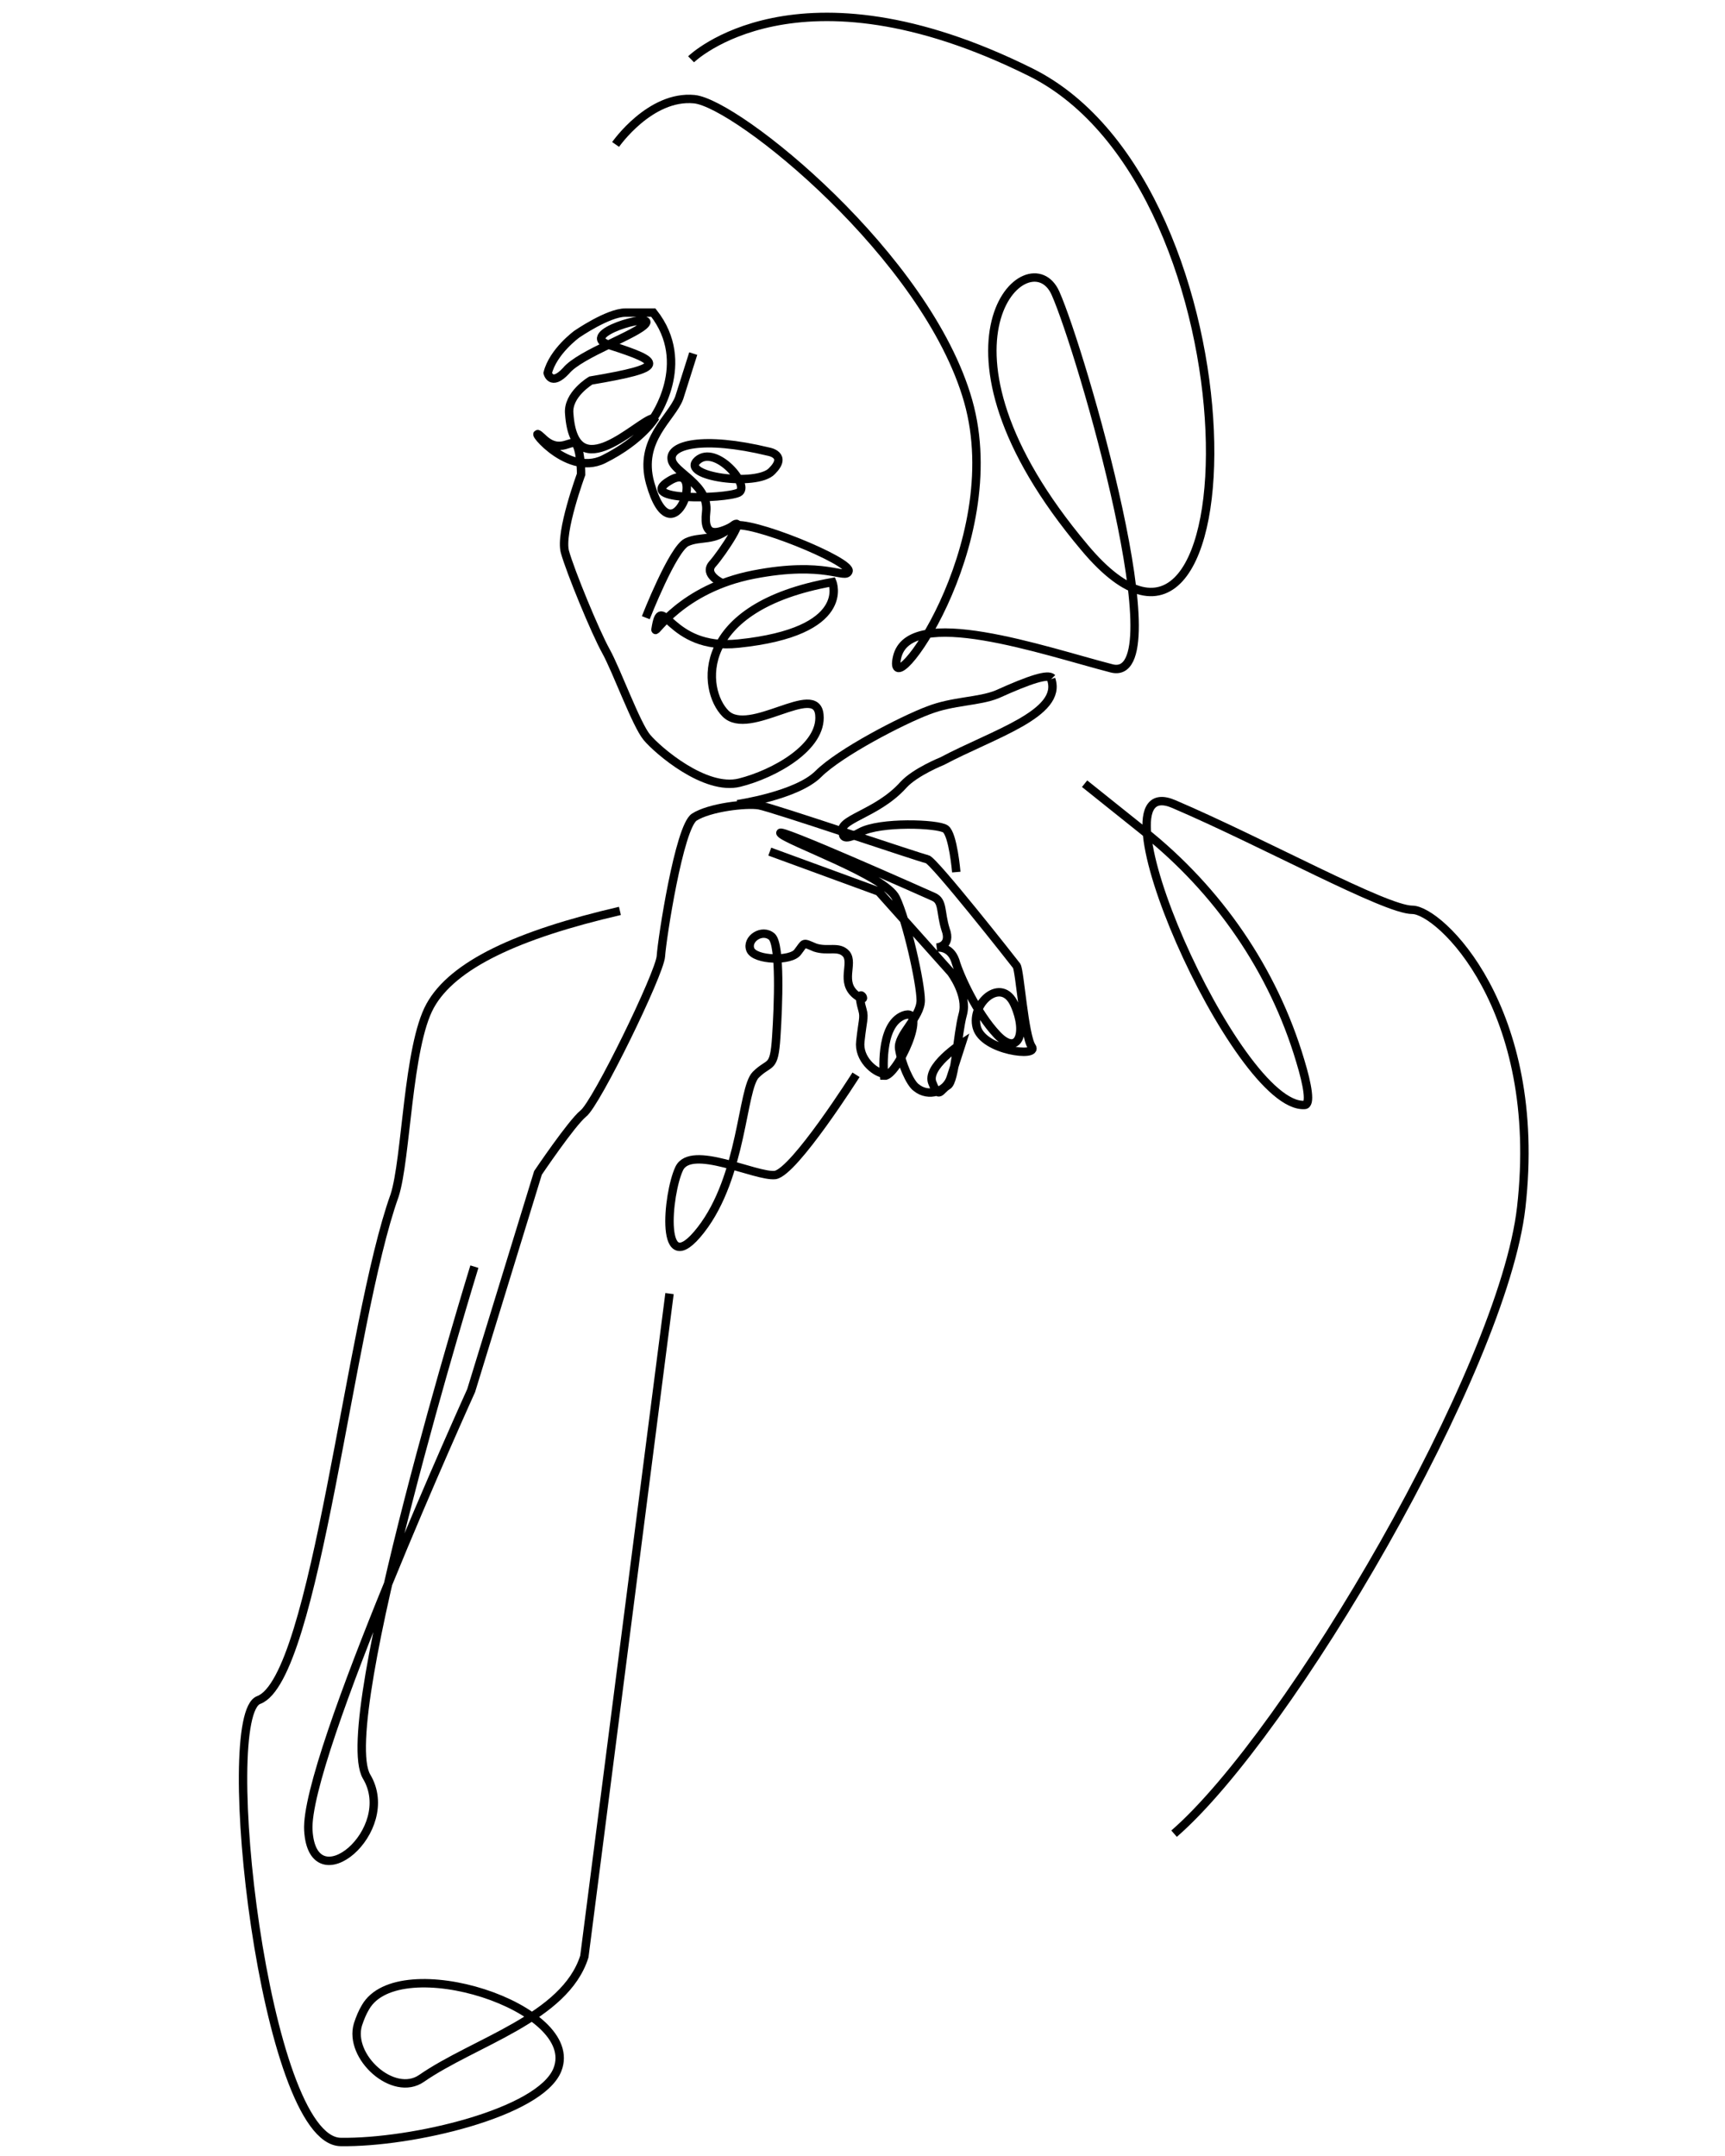 <?xml version="1.0" encoding="utf-8"?>
<!-- Generator: Adobe Illustrator 27.2.0, SVG Export Plug-In . SVG Version: 6.00 Build 0)  -->
<svg version="1.1" id="Layer_1" xmlns="http://www.w3.org/2000/svg" xmlns:xlink="http://www.w3.org/1999/xlink" x="0px" y="0px"
	 viewBox="0 0 160 200" style="enable-background:new 0 0 160 200;" xml:space="preserve">
<style type="text/css">
	.st0{fill:none;stroke:#000000;stroke-width:0.78;stroke-miterlimit:10;}
</style>
<path class="st0" d="M64.3,32.8c0,0-0.7,2.2-1.3,4.1c-0.7,1.9-3.8,3.9-2.7,7.9c2.1,7.5,5.4-2.4,1.8-0.2c-3.2,1.9,5.1,1.7,6.4,1.1
	c1.2-0.6-2.1-4.5-3.8-3c-1.7,1.5,5.5,2.5,6.9,1c1.5-1.5-0.3-1.8-0.3-1.8c-6.2-1.5-9.2-0.6-9,0.7c0.1,1.2,3.5,2.3,3.2,4.9
	c-0.3,2.5,1.1,2,2.5,1.3c1.3-0.7,11.1,3.3,10.7,4.2c-0.3,0.8-2.1-1-8.8,0.3s-9.2,5.6-9.1,5.1c0.6-3.8,1.1,2,7.7,1.3
	c10.6-1.1,8.7-5.7,8.7-5.7c-12.9,2.3-12.1,10-9.9,12.2c2.2,2.2,8.4-3,8.7,0.1c0.3,3-4.2,5.5-7.4,6.3c-3.2,0.8-7.6-3-8.6-4.2
	s-2.8-6.2-3.8-8c-1-1.8-3.3-7.4-3.8-9.2c-0.5-1.8,1.5-7.2,1.5-7.2s0-1.9-0.4-2.7s-1.5,1-3.2-0.7c-1.8-1.7,2.1,3.8,5.7,2
	c3.6-1.8,4.8-3.9,4.8-3.9 M60.6,38.8c0,0,3.7-5.1,0-9.8H58c-1.6,0-4.5,2-4.5,2s-2.2,1.6-2.7,3.6c0,0,0.3,1.3,1.7-0.2
	c1.3-1.6,6.7-3.4,7.4-4.4c0.7-1-6.4,1-3.4,2c5,1.6,5.4,2.1-1.7,3.3c0,0-2.2,1.3-2,3.1C53.3,45.4,59.2,39,60.6,38.8z"/>
<path class="st0" d="M59.9,57.3c0,0,2.5-6.4,3.8-7s2.5,0,4.1-1.4c1.7-1.4-0.8,2.4-1.7,3.4c-0.9,1,0.9,1.8,0.9,1.8"/>
<path class="st0" d="M71.4,79l10.1,3.7l6.7,7.5c0,0,1.6,2.1,1.1,3.9c-0.5,1.8-0.7,6.2-1.4,6.6s-0.8,1.3-1.4-0.2
	c-0.7-1.5,2.7-3.7,2.7-3.7l-1,3.1c-0.4,1.4-2.1,1.9-3.2,1l0,0c-0.6-0.4-1.4-2.3-1.6-3.6s2-2.9,2-4.5s-1.3-7.4-2.3-9.5
	c-1-2.1-10.2-5.3-10.7-6c-0.6-0.7,13.3,5.5,14.2,5.9c0.9,0.4,0.6,1.4,1.1,3c0.6,1.6-0.8,1.7-0.8,1.7s1.2-0.2,1.7,1.2
	c0.4,1.4,2,4.9,3.9,6.9s2.8-0.1,1.6-2.8s-4.1-0.1-3.5,2.1s5.8,2.8,5.1,1.8s-1.1-7-1.4-7.5c-0.3-0.4-7.7-9.8-8.3-9.9
	c-0.6-0.1-14.4-4.8-15.6-5c-1.2-0.2-4.6,0.2-6,1.1c-1.4,0.9-3,11.3-3.1,12.9s-6,13.7-7.2,14.6c-1.1,0.9-4.2,5.5-4.2,5.5L43.7,129
	c0,0-15.5,34.2-15.1,40.8c0.4,6.7,8.4,0,5.4-5c-3-5.1,10-47.3,10-47.3"/>
<path class="st0" d="M97.5,63c1.1,3.2-5.4,5.1-10.1,7.6c0,0-2.5,1-3.6,2.2c-2.5,2.8-6.3,3.2-5.6,4.5c0,0-0.2,0.9,1.6-0.1
	s7.2-0.8,7.9-0.3s1,4,1,4"/>
<path class="st0" d="M68.4,74.6c0,0,5.5-0.8,7.5-2.8s7.8-5,10.2-5.9c2.3-0.9,4.7-0.8,6.4-1.5c3.1-1.4,4.7-1.9,5.1-1.5"/>
<path class="st0" d="M79.4,99.7c0,0-5.7,9-7.5,9.3c-1.8,0.2-7.8-2.9-8.9-0.6c-1.1,2.3-1.9,10.7,2,5.7c3.9-5,3.8-13.1,5.1-14.4
	c1.3-1.3,1.7-0.4,1.9-3.5c0.2-3,0.4-8.5-0.4-9.3c-0.9-0.8-2.4,0.2-2,1.2c0.4,1,3.8,1.1,4.4,0.2c0.7-0.9,0.4-0.9,1.6-0.4
	c1.2,0.4,2.2-0.2,2.9,0.6c0.7,0.9-0.6,2.6,0.9,3.8s-0.2-1.4,0.6,1.4c0.2,0.7,0,1-0.2,2.9c-0.2,1.6,1.3,2.9,2.2,3 M82,99.8
	c1.2,0.1,4.2-6.5,1.8-5.6C81.5,95.1,82,99.8,82,99.8z"/>
<path class="st0" d="M100.6,72.7l5.5,4.4c6.9,5.5,12,12.9,14.5,21.3c0.7,2.3,1,4.1,0.4,4.1c-6.3,0.4-20.4-31.5-12.1-27.9
	c8.4,3.6,19.6,9.8,22.1,9.8c2.5,0,12.2,9.1,10.1,27.6c-1.7,15-21.5,48.8-32.2,58.1"/>
<path class="st0" d="M57.5,84.5c-9.5,2.2-15.5,5-17.6,8.8c-2.1,3.8-2.2,14.2-3.3,17.6c-4.2,11.7-7.3,44.8-12.6,46.8
	c-3.9,1.4,0.5,40.9,7.6,41c6.6,0.1,18.5-2.7,20.1-6.7c2.3-5.8-14.7-11.2-17.8-5.8c-0.3,0.5-0.5,1-0.7,1.6c-0.9,3,3.3,6.8,5.9,5
	c4.9-3.4,13.3-5.6,15.1-11.3l7.9-61.5"/>
<path class="st0" d="M57.1,13.4c0,0,3.2-4.6,7.3-4.2c4,0.4,21.6,14.6,25.4,28c3.8,13.4-7.7,28.8-6.6,23.8c1.1-5,13.7-0.6,19.9,1
	s-2.8-29.4-5.2-34.8c-2.4-5.4-13.3,4.6,2.7,23.6c15.9,19,16.7-33.3-5-44.1S64.1,5.5,64.1,5.5"/>
</svg>
